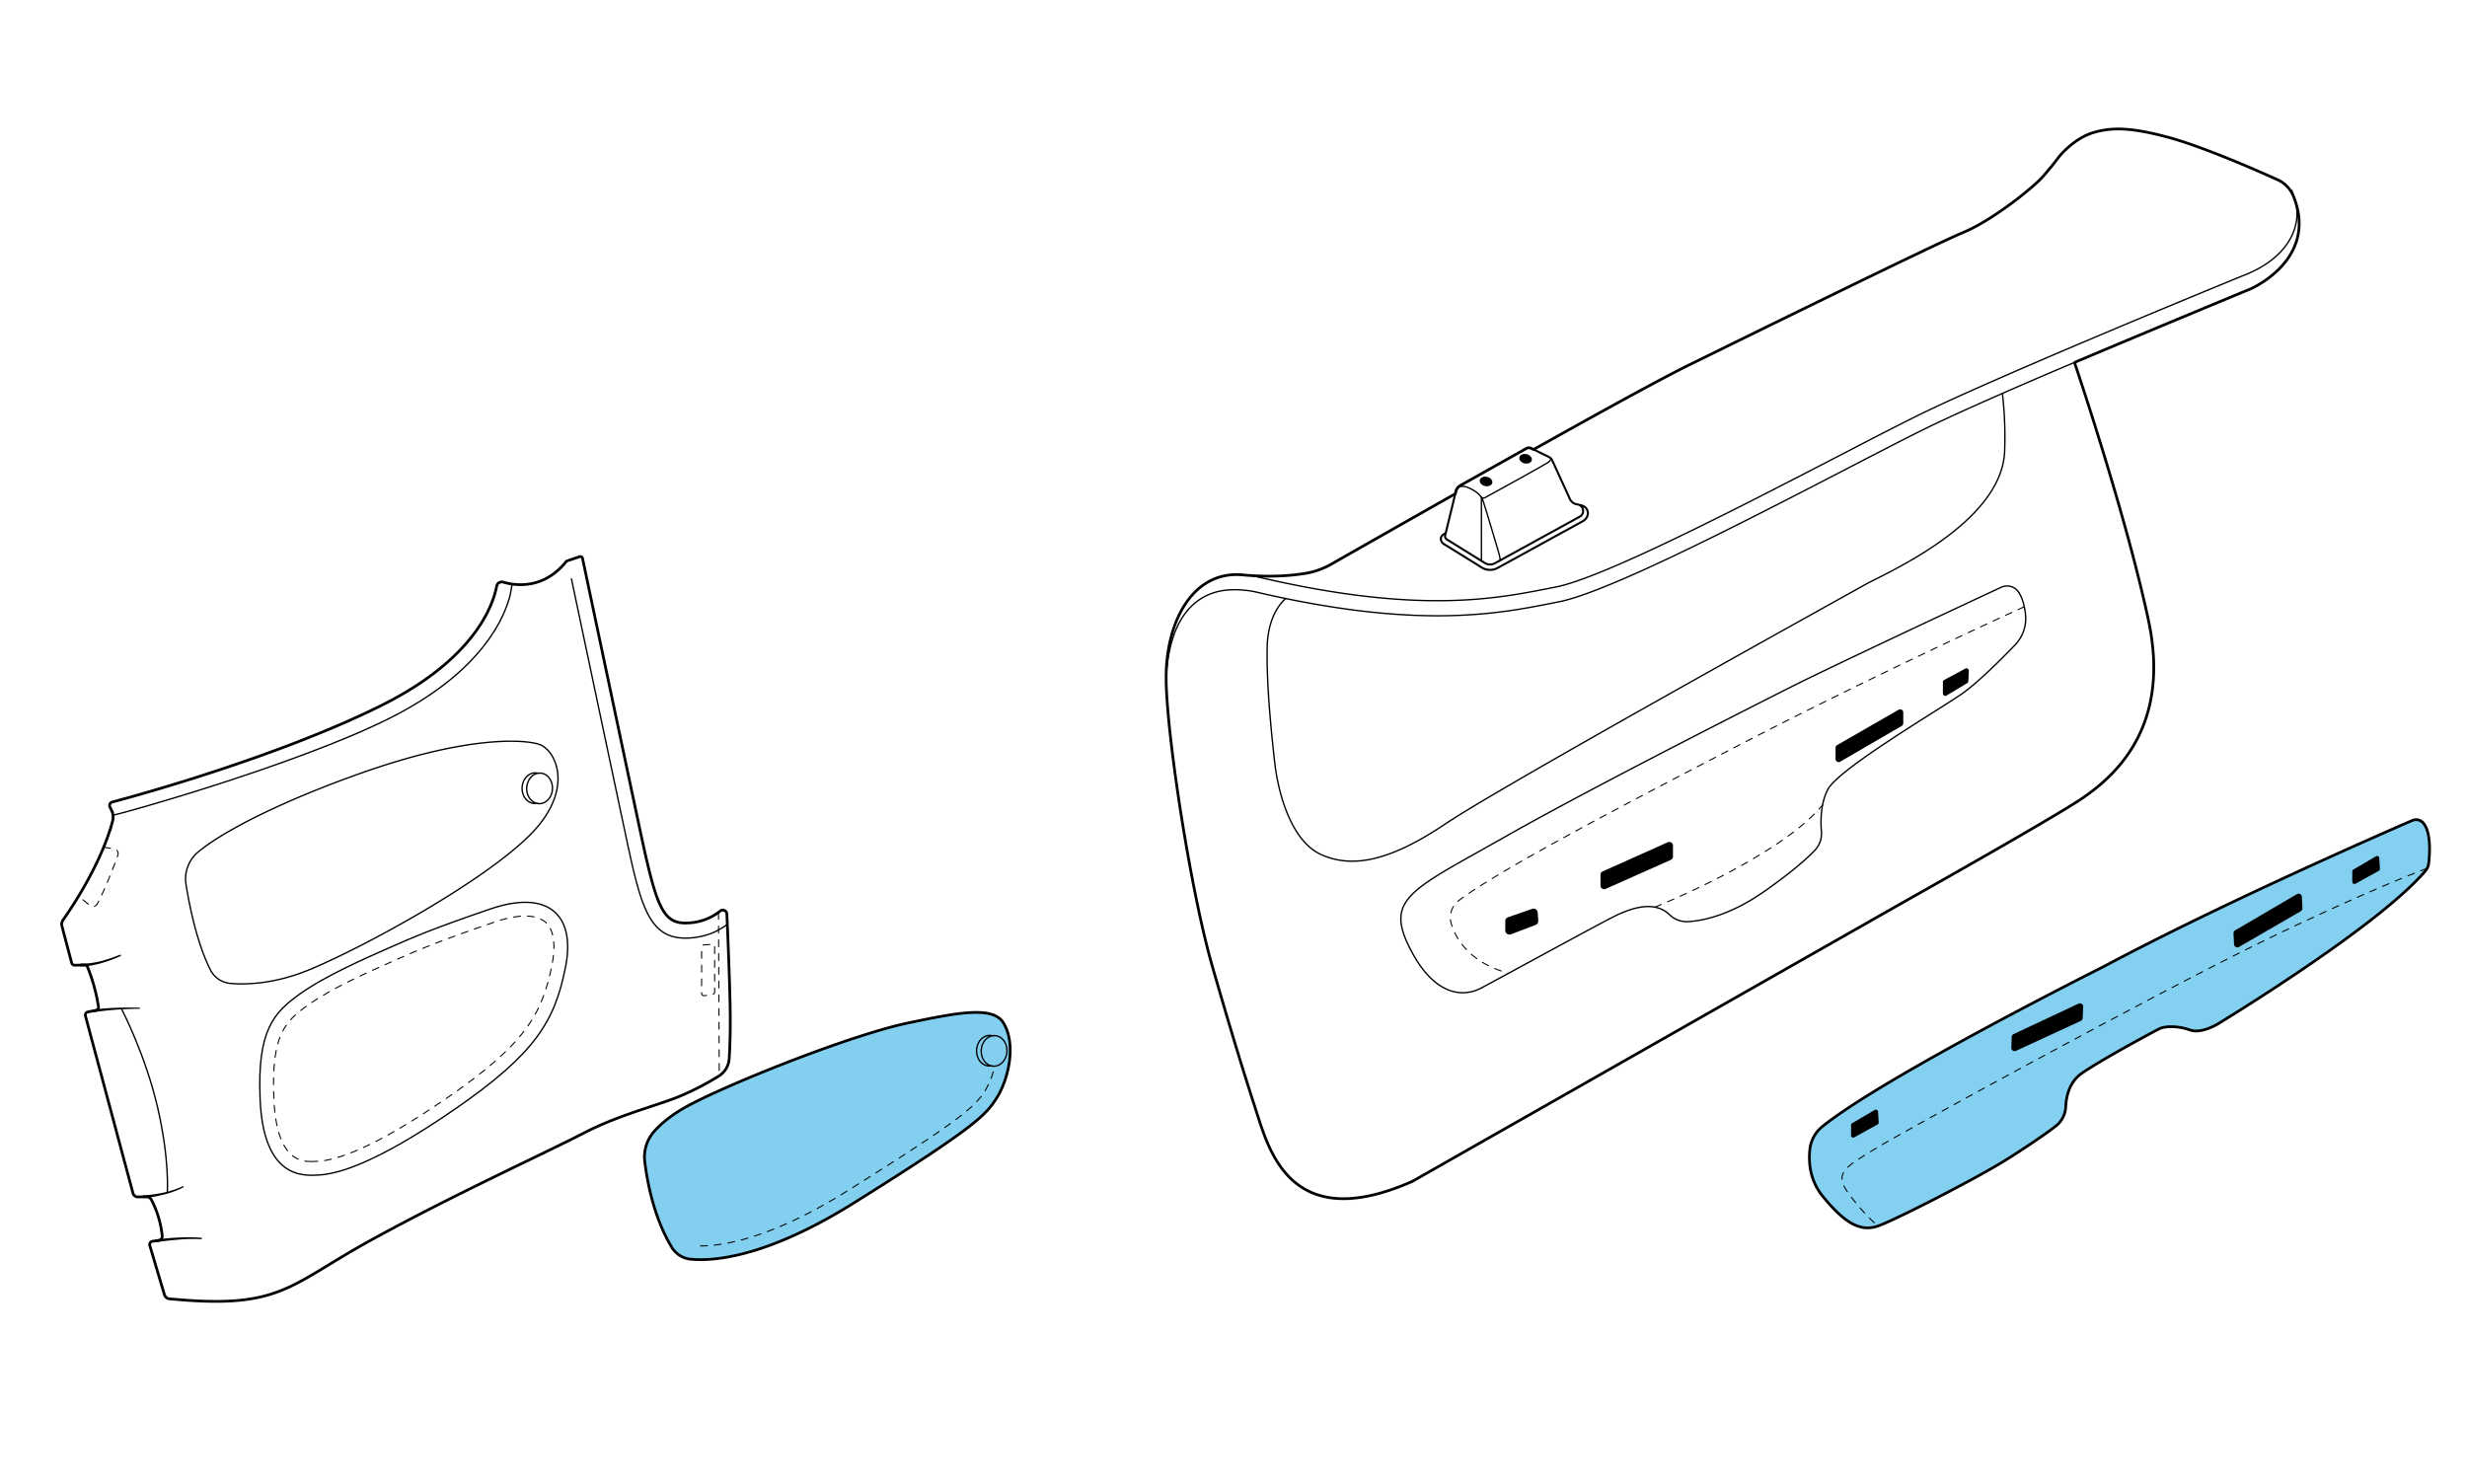 <svg viewBox="0 0 1795.4 1080" xmlns="http://www.w3.org/2000/svg" data-sanitized-data-name="Capa 2" data-name="Capa 2" id="Capa_2"><defs><style>.cls-1,.cls-2,.cls-3,.cls-4{fill:none;stroke:#000;stroke-miterlimit:10;}.cls-2{stroke-width:1.5px;}.cls-3{stroke-width:2px;}.cls-4{stroke-linecap:round;stroke-width:0.75px;stroke-dasharray:5;}.cls-5{fill:#84d0f0;}.cls-6{fill:#83cfef;}</style></defs><path d="M1510.5,263.46l-15.84,6.7c-38.08,16.32-74.56,32.41-95.73,42.91-13.7,6.79-32.45,16.5-54.17,27.74-73.63,38.11-174.46,90.31-210.59,97.29l-5.57,1.09c-20.26,4-45.86,9-82.39,9-33.41,0-76-4.21-132-17.27a59.2,59.2,0,0,0-8.57-1.34l-2.16-.19c-1.23-.11-2.43-.17-3.61-.17-8.07,0-48.42-1.42-51.21,65.73M1669,142.39c7.39,16.33,1.11,44.09-37.3,58.52,0,0-177.87,72.69-237.62,102.3s-217,115.41-262,124.09c-39.22,7.57-96.35,21.44-220.59-8.32" class="cls-1"></path><path d="M1149.39,367.56c7.19.62,8.51,8.7,2.14,12l-61.67,33.84a11.27,11.27,0,0,1-5.42,1.39h0a11.26,11.26,0,0,1-6-1.69L1050.86,396c-2.48-1.54-4-5.72,1.25-7.86" class="cls-2"></path><path d="M1115.91,327.09l-1.59-.78a3.75,3.75,0,0,0-3.49.09l-47.89,26.86a7.16,7.16,0,0,0-3.46,4.56l-.33,1.42a.4.4,0,0,1-.16.22c-3.44,1.94-76.13,43.13-90,51.1a56.31,56.31,0,0,1-18.63,6.69c-9.72,1.65-25.27,3.1-45.83,1.2C867.74,415,849,452.83,848.68,491.64c0,1.2,0,2.48,0,3.83.74,42.14,17.85,153.16,33.68,208.08,16.34,56.68,23.49,79.15,33.19,109.28s28.09,84.26,112.34,47l357.45-203.24s99.07-55.66,126.13-73,68.94-53.61,52.08-132.25c-16-74.85-50.3-177.1-53.56-186.79a.84.84,0,0,1,.47-1.05c55.89-23.59,122.24-51.09,125.2-52.31,9.44-3.56,50.8-25.84,33.35-68.6a22.4,22.4,0,0,0-10.73-11.42c-12.14-5.58-54.9-24.51-80.94-31.41S1537,92.32,1523,96.66s-24.26,17.11-24.26,17.11-6.38,8.68-13,15.83-35,30.38-56.93,39.57-143,68.68-199.15,96.26c-21.5,10.55-67,35.66-113.43,61.65A.31.31,0,0,1,1115.91,327.09Z" class="cls-3"></path><path d="M1059.15,359.24l-7.4,30.38a2.74,2.74,0,0,0,1.22,3l27.63,17.14a7.28,7.28,0,0,0,7.34.19l61.66-33.84a4.79,4.79,0,0,0-1.71-9h0a6.86,6.86,0,0,1-5.4-3.95l-12.79-28a5.43,5.43,0,0,0-2.54-2.6L1115.81,327" class="cls-2"></path><path d="M1060.39,355.67s2.16-3.44,8.63-.54,9,6.21,10,8.59,11,36,11.83,39.07a30,30,0,0,1,1,5" class="cls-1"></path><path d="M1128.2,333.29s1.59.65-1.22,3c-2.06,1.76-43.92,24.57-45.77,25.66a2.63,2.63,0,0,1-3.09,0v45.76" class="cls-1"></path><ellipse transform="translate(491.29 1322.14) rotate(-76.68)" ry="4.66" rx="3.43" cy="350.46" cx="1081.55"></ellipse><ellipse transform="translate(529.49 1337.43) rotate(-76.68)" ry="4.66" rx="3.43" cy="333.95" cx="1110.32"></ellipse><path d="M935.76,435.66s-13,9.51-13.55,35.3,2.56,57.7,5.36,83,12.77,58.72,34.22,68.17,48,5.87,90.12-22.47,292.86-167,305.88-174.38,98.81-43.92,101.1-96.52a275.9,275.9,0,0,0-1.61-42.39" class="cls-1"></path><path d="M1303.15,500.15s-138.89,69.79-206.64,108.25-88.17,44.94-71.49,79.66,37.79,39.15,53.11,31,87.49-47.66,97.36-52.42c8.85-4.28,27.55-12.38,39.42-1a17.92,17.92,0,0,0,13.2,5.18c11-.56,31.15-4.53,56.66-22.56,20.58-14.55,31-24,36.24-29.62a17.53,17.53,0,0,0,4.55-13.35c-.62-7.6-.66-20.84,4.82-30.9,8.17-15,79.66-57.19,97-69.1,11.77-8.08,29.16-25.53,39.15-35.94a27.76,27.76,0,0,0,7.53-22.43c-.64-5.45-2-11.44-4.95-15.91a10.15,10.15,0,0,0-12.8-3.52C1432,438.82,1333,485.05,1303.15,500.15Z" class="cls-1"></path><path d="M1473.21,441.63s-102.66,46.43-207.34,100.56c-94,48.59-176.4,92.24-204.12,113.22a15.5,15.5,0,0,0-5.63,16.66c3.27,11.12,13,28.24,41.7,36.33" class="cls-4"></path><path d="M1204.4,660.26s90.45-36.15,122-74.3" class="cls-4"></path><path d="M1095.49,670.43v6.88a3,3,0,0,0,4,2.76l18.11-6.89a3,3,0,0,0,1.9-3l-.43-6.1a3,3,0,0,0-3.92-2.59l-17.68,6.11A3,3,0,0,0,1095.49,670.43Z"></path><path d="M1166.33,634.25,1213.79,613a2.66,2.66,0,0,1,3.74,2.43v8a2.66,2.66,0,0,1-1.57,2.43l-47.46,21.12a2.65,2.65,0,0,1-3.73-2.42v-7.81A2.66,2.66,0,0,1,1166.33,634.25Z"></path><path d="M1337,542.3l44.73-25.72a2.28,2.28,0,0,1,3.41,2v7.78a2.28,2.28,0,0,1-1.13,2l-44.73,26a2.28,2.28,0,0,1-3.42-2v-8.09A2.27,2.27,0,0,1,1337,542.3Z"></path><path d="M1414.88,494.89l15.4-8.25a1.75,1.75,0,0,1,2.58,1.63l-.39,7.54a1.76,1.76,0,0,1-.84,1.42l-15,9a1.75,1.75,0,0,1-2.65-1.5v-8.32A1.74,1.74,0,0,1,1414.88,494.89Z"></path><path d="M1531.57,703.21s-160.15,80.23-205.31,116.72a24.78,24.78,0,0,0-9.08,16.45c-1,9-.33,22.34,9.22,34.15,16.24,20.09,27.81,26.21,40.41,21.79s73.2-35.37,95.66-49.7c17.67-11.28,27.83-18.5,33.63-23a18.69,18.69,0,0,0,7.26-14c.31-7.23,2.45-18.06,11.7-24.44C1529.87,771,1565.62,751.81,1571,749c5.06-2.65,14.91-2.12,22.44.53a13.53,13.53,0,0,0,4.66.85c3.47,0,9.55-1.08,17.83-6.23,13.26-8.25,115.95-71.39,149.17-110.21a10.39,10.39,0,0,0,2.42-5.58c.8-7,1.93-23.42-4.4-29.8a6.82,6.82,0,0,0-7.54-1.39C1736.63,605.38,1617,657.56,1531.57,703.21Z" class="cls-5"></path><path d="M1531.57,703.21s-160.15,80.23-205.31,116.72a24.78,24.78,0,0,0-9.08,16.45c-1,9-.33,22.34,9.22,34.15,16.24,20.09,27.81,26.21,40.41,21.79s73.2-35.37,95.66-49.7c17.67-11.28,27.83-18.5,33.63-23a18.69,18.69,0,0,0,7.26-14c.31-7.23,2.45-18.06,11.7-24.44C1529.87,771,1565.62,751.81,1571,749c5.06-2.65,14.91-2.12,22.44.53a13.53,13.53,0,0,0,4.66.85c3.47,0,9.55-1.08,17.83-6.23,13.26-8.25,115.95-71.39,149.17-110.21a10.39,10.39,0,0,0,2.42-5.58c.8-7,1.93-23.42-4.4-29.8a6.82,6.82,0,0,0-7.54-1.39C1736.63,605.38,1617,657.56,1531.57,703.21Z" class="cls-3"></path><path d="M1766.38,632s-44.85,16.56-120.76,53.67-259.41,137.19-281.53,150.81-30,17.45-17.79,33.53,20.51,22.3,20.51,22.3" class="cls-4"></path><path d="M1712.71,632.88l16.44-9.63a1.61,1.61,0,0,1,2.41,1.29l.46,7.79a1.59,1.59,0,0,1-.82,1.5l-16.91,9.35a1.61,1.61,0,0,1-2.38-1.4v-7.52A1.6,1.6,0,0,1,1712.71,632.88Z"></path><path d="M1347.93,817.49l16.44-9.62a1.6,1.6,0,0,1,2.41,1.28l.47,7.8a1.61,1.61,0,0,1-.83,1.49l-16.91,9.35a1.6,1.6,0,0,1-2.37-1.4v-7.52A1.61,1.61,0,0,1,1347.93,817.49Z"></path><path d="M1626.62,677.15l45-26.35a2.41,2.41,0,0,1,3.62,2l.38,8.22a2.41,2.41,0,0,1-1.2,2.2l-44.94,26a2.4,2.4,0,0,1-3.6-2l-.41-7.84A2.42,2.42,0,0,1,1626.62,677.15Z"></path><path d="M1465.46,752.64l47.17-22.14a2.4,2.4,0,0,1,3.43,2.28l-.37,8.22a2.4,2.4,0,0,1-1.39,2.08l-47.12,21.76a2.4,2.4,0,0,1-3.41-2.28l.3-7.84A2.41,2.41,0,0,1,1465.46,752.64Z"></path><path d="M80,587.41a2.59,2.59,0,0,1,1.66-3.64c18.88-5,121.76-33.26,196.62-70.68,67.88-34,80.75-73.39,83.18-86.45a3.77,3.77,0,0,1,4.76-2.94c8.69,2.56,29.2,5.63,45.8-14.93a1.75,1.75,0,0,1,.74-.52l9.07-3.09a1.61,1.61,0,0,1,2.1,1.19c3.48,16.48,30.3,143.54,41.75,197.29,12.26,57.53,16.68,69.45,35.75,68.08a39.57,39.57,0,0,0,22.75-8.67,2.94,2.94,0,0,1,4.8,2.14c.56,12.44,1.75,40,2.32,64.15.46,19.72-.11,33.49-.63,41.25a16,16,0,0,1-7.24,12.4,197.47,197.47,0,0,1-26.26,13.84c-16.41,7.38-45,13.7-72.59,28s-94.39,44.68-155,78c-59.91,33-65.25,50.33-146.29,42.49a4.21,4.21,0,0,1-3.63-3l-10.65-35.8a2.42,2.42,0,0,1,2-3.08l4.58-.66a2.9,2.9,0,0,0,2.48-3.12,73.21,73.21,0,0,0-7.8-26.26,4.26,4.26,0,0,0-3.9-2.35l-5.93.13a3.71,3.71,0,0,1-3.67-2.75l-34.59-129A2.36,2.36,0,0,1,64,736.51l5.78-1.12a2.38,2.38,0,0,0,1.89-2.69,131.22,131.22,0,0,0-8-29,2.23,2.23,0,0,0-2.1-1.36l-7.21.18a2.22,2.22,0,0,1-2.19-1.65L45.05,674a5.15,5.15,0,0,1,.77-4.29c5.74-8.11,27.63-40.39,36.11-72a11.45,11.45,0,0,0-.78-8Z" class="cls-3"></path><path d="M82.21,593.27c4.51-.36,133.16-36.42,201-70.35,62.37-31.18,81.47-67.44,87.31-87,0,0,.8-2,2.2-10.8" class="cls-1"></path><path d="M415.8,421c8.3,39.27,29.27,138.58,39.14,184.91,10.91,51.2,16.38,76.89,43.84,76.89,1.11,0,2.24,0,3.45-.12A53.75,53.75,0,0,0,518.59,679a56.93,56.93,0,0,0,10.74-6.21" class="cls-1"></path><path d="M135.37,643.74c2.44,15.15,7.89,42.58,17.77,62.19a18,18,0,0,0,14.5,9.84c11.53,1,32.53.49,58.4-10.34,39.83-16.69,123.24-62.3,158.3-96.34s20.09-63.66,7.83-67.41-53.45-5.79-128.68,20.77c-57.26,20.21-99.93,41.8-119,57.41A25.61,25.61,0,0,0,135.37,643.74Z" class="cls-1"></path><path d="M391.5,562.79a8,8,0,0,1,1.7-.1c5.17.23,9.13,5.4,8.85,11.54s-4.69,10.93-9.85,10.7a8.42,8.42,0,0,1-1.67-.25" class="cls-1"></path><path d="M390.53,584.68a8.11,8.11,0,0,1-1.71.1c-5.16-.24-9.12-5.4-8.85-11.54s4.69-10.93,9.86-10.7a8.42,8.42,0,0,1,1.67.25c-4.4.75-7.91,5.14-8.16,10.6S386.2,583.54,390.53,584.68Z" class="cls-1"></path><path d="M283.4,689.77c-16.63,7.36-46.12,20.08-65.19,33.7s-31,26.38-28.93,76.25c2.38,58.25,31.32,56.17,42.89,55.49s38.13-6.12,98-47.32,73.53-64.68,81.36-103.83S398,647.55,357.11,661.51,301.56,681.73,283.4,689.77Z" class="cls-1"></path><path d="M226.87,845.41c-7,0-25.71,0-27.6-46.1s8.17-55.86,24.76-67.7c17.19-12.28,44.35-24.28,60.59-31.45l2.83-1.25c18.72-8.28,33-14.3,72.89-27.94,8.23-2.81,15.58-4.24,21.84-4.24,7.55,0,13.08,2.07,16.42,6.16,4.67,5.69,5.8,16.07,3.17,29.21-7.27,36.36-19.61,57.94-77.22,97.55-52.73,36.26-79.66,44.8-93,45.58h-.22c-1.35.08-2.88.17-4.48.17Z" class="cls-4"></path><path d="M75.45,616.59l7.63,1.32a3.48,3.48,0,0,1,2.68,4.61C83,630.2,76.48,647.44,70.69,658a3.49,3.49,0,0,1-5.23,1l-8.33-6.66" class="cls-4"></path><path d="M59.13,701.38c9.64.11,19.27-2.89,28.15-6.48a.53.53,0,0,1,.42,1A101.18,101.18,0,0,1,73.8,701,56.69,56.69,0,0,1,59,703.37a1,1,0,1,1,.12-2Z"></path><path d="M67.68,734.78a230.43,230.43,0,0,1,33.94-1.31.39.39,0,0,1,0,.77,234.69,234.69,0,0,0-25.29,1.42c-2.8.31-5.61.67-8.36,1.1a1,1,0,1,1-.28-2Z"></path><path d="M104.34,870.15c9.79-.86,19.79-2.55,28.73-6.79a.46.46,0,0,1,.42.81,63.62,63.62,0,0,1-14.14,5.25,109.59,109.59,0,0,1-14.85,2.72,1,1,0,1,1-.16-2Z"></path><path d="M113.68,902.09c10.94-1.17,21.92-2.12,32.92-1.17a.51.51,0,0,1-.09,1,115.39,115.39,0,0,0-16.31.3c-5.44.44-10.88,1.06-16.26,1.85a1,1,0,0,1-.26-2Z"></path><path d="M88.61,734.63s17.09,32.75,26,71,7.15,62.05,7.15,62.05" class="cls-1"></path><line y2="782.99" x2="523.45" y1="664.07" x1="522.9" class="cls-4"></line><path d="M520.09,689.06v33a1.75,1.75,0,0,1-1.47,1.71l-6,.93a1.73,1.73,0,0,1-2-1.71V689.47a1.73,1.73,0,0,1,1.61-1.73l6-.4A1.73,1.73,0,0,1,520.09,689.06Z" class="cls-4"></path><path d="M660.77,744.57c37.27-7.83,62-12.42,69.55,0,9.65,16,3.3,41.5-4.87,54.43s-16,21.45-103.83,76.43c-63.89,40-102.56,42.61-118.9,41.06A18,18,0,0,1,489,908c-13.3-21.82-18.09-48.62-19.76-62.49a28,28,0,0,1,6.52-21.65c4.26-4.93,10.91-10.88,21.23-16.94C522.55,791.89,617,753.78,660.77,744.57Z" class="cls-6"></path><path d="M660.77,744.57c37.27-7.83,62-12.42,69.55,0,9.65,16,3.3,41.5-4.87,54.43s-16,21.45-103.83,76.43c-63.89,40-102.56,42.61-118.9,41.06A18,18,0,0,1,489,908c-13.3-21.82-18.09-48.62-19.76-62.49a28,28,0,0,1,6.52-21.65c4.26-4.93,10.91-10.88,21.23-16.94C522.55,791.89,617,753.78,660.77,744.57Z" class="cls-3"></path><path d="M722.28,753.86a8,8,0,0,1,1.7-.1c5.17.23,9.13,5.4,8.85,11.54S728.14,776.23,723,776a8.42,8.42,0,0,1-1.67-.25" class="cls-1"></path><path d="M721.31,775.75a8.11,8.11,0,0,1-1.71.1c-5.16-.24-9.12-5.4-8.85-11.54s4.69-10.93,9.86-10.7a8.42,8.42,0,0,1,1.67.25c-4.4.75-7.91,5.14-8.16,10.6S717,774.61,721.31,775.75Z" class="cls-1"></path><path d="M509.85,906.85c16,0,51.06-5.18,106.46-39.86,86-53.8,93.64-62.13,100.68-73.29a57.42,57.42,0,0,0,6.86-17.7" class="cls-4"></path></svg>
